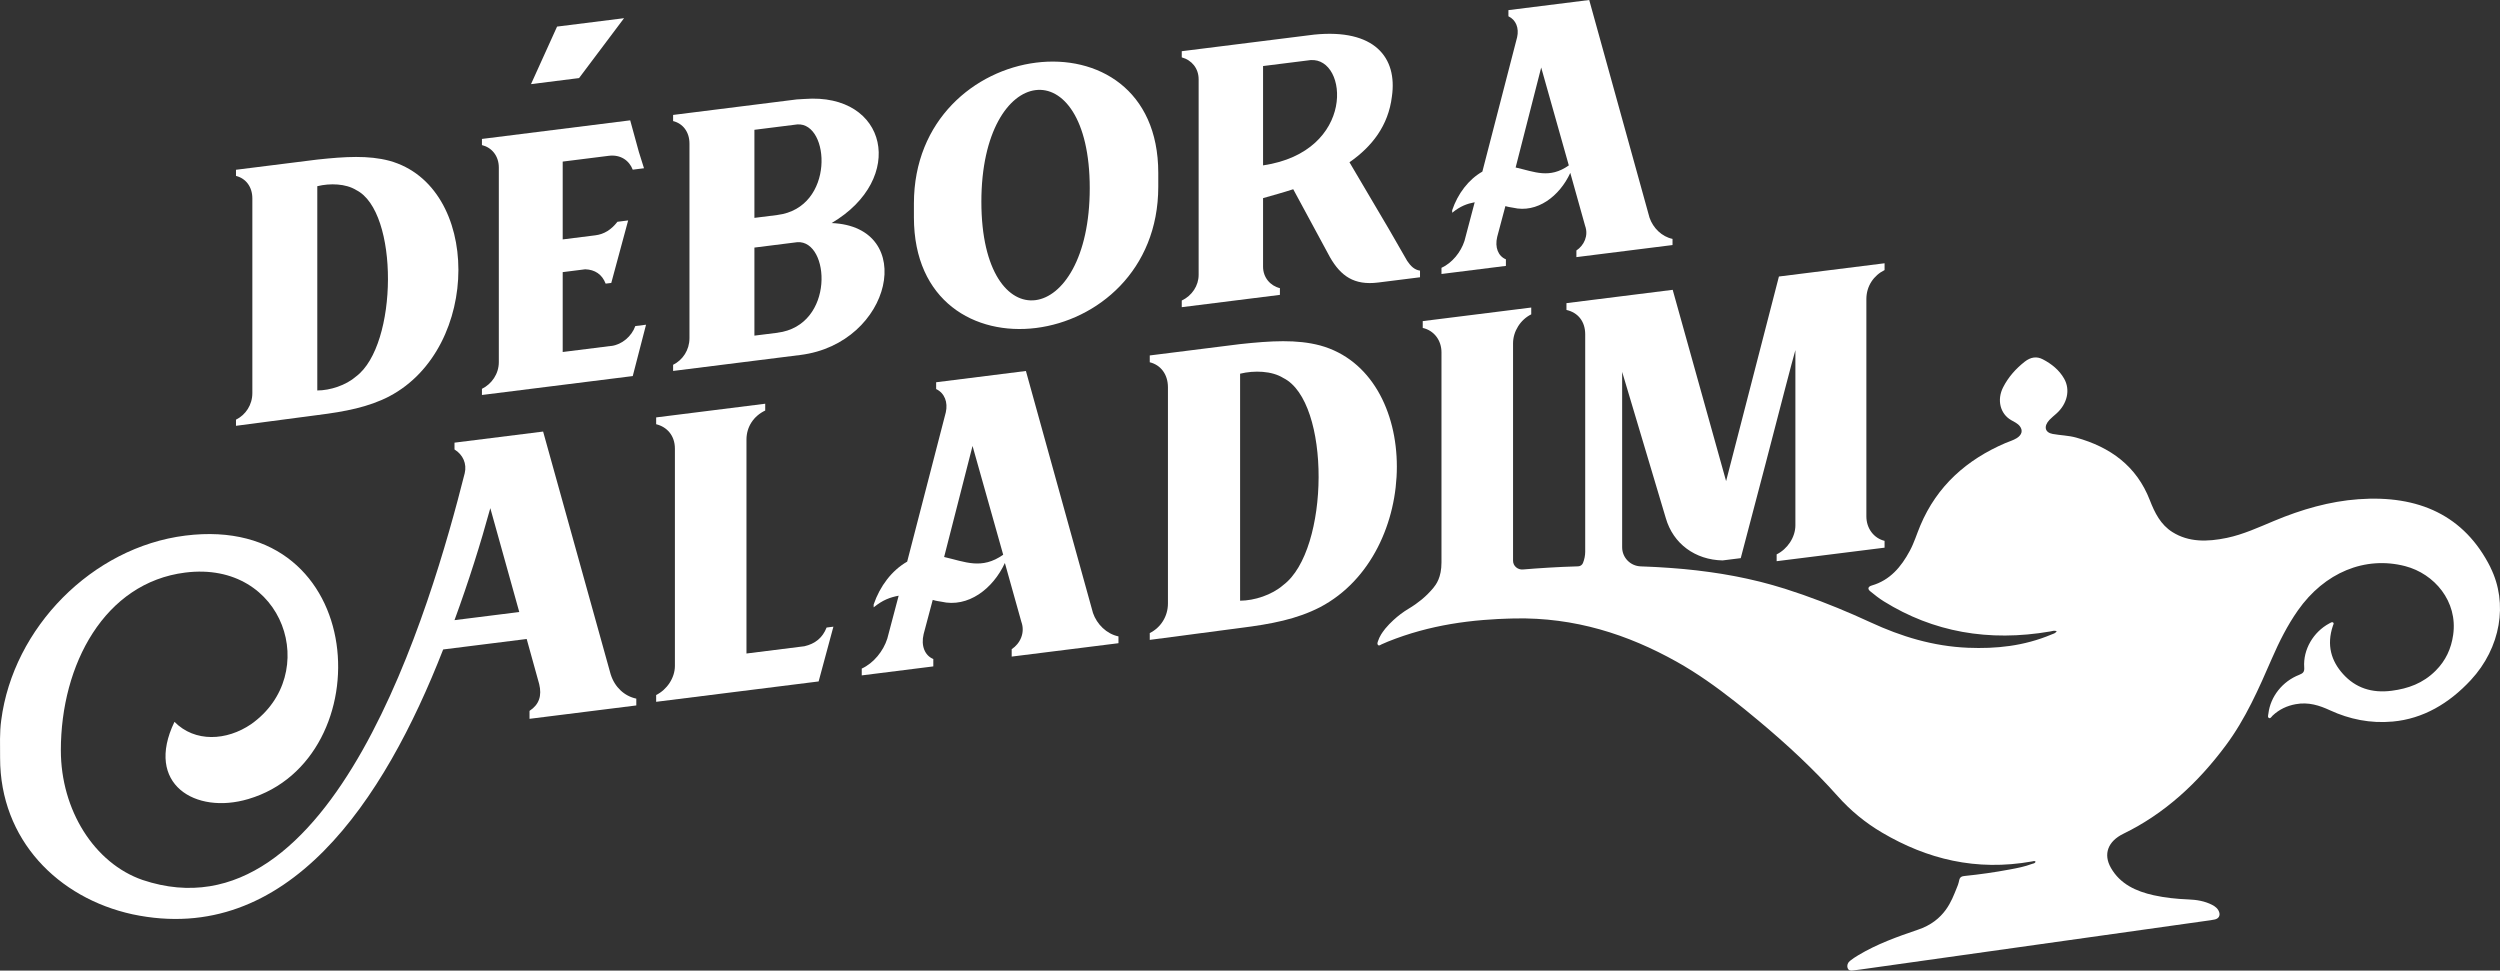 <svg width="255" height="99" viewBox="0 0 255 99" fill="none" xmlns="http://www.w3.org/2000/svg">
<rect x="0" y="0" width="255" height="99" fill="#333333" stroke="none"/>
<path d="M62.294 68.802L55.398 44.019L46.359 45.151V45.846C47.228 46.375 47.633 47.31 47.401 48.269C43.982 61.812 33.959 96.259 14.549 89.759C9.622 88.055 6.207 82.624 6.207 76.53C6.207 67.769 10.668 59.431 18.895 58.402C29.033 57.128 32.801 68.785 25.617 73.863C23.124 75.567 19.881 75.743 17.796 73.627C14.725 79.99 19.941 83.107 25.328 81.502C39.002 77.468 37.787 52.261 18.898 54.631C9.397 55.824 1.343 64.027 0.125 73.465C-0.048 74.706 0.009 75.976 0.009 77.309C0.009 85.664 5.918 91.596 13.51 93.258C29.329 96.612 39.178 81.682 45.204 66.245L53.722 65.177L54.997 69.776C55.286 70.957 54.997 71.864 54.011 72.509V73.32L64.903 71.955V71.26C63.688 71.007 62.702 70.086 62.297 68.802H62.294ZM46.359 63.255C47.806 59.301 49.025 55.435 50.011 51.831L52.965 62.426L46.359 63.255Z" fill="white"/>
<path d="M82.049 65.917L76.14 66.658V44.841C76.14 43.507 76.894 42.425 78.052 41.874V41.18L66.928 42.576V43.271C68.03 43.539 68.84 44.424 68.84 45.758V67.924C68.84 69.141 68.03 70.347 66.928 70.89V71.585L83.5 69.507L85.007 63.921L84.313 64.009C83.908 65.046 83.155 65.663 82.053 65.917H82.049Z" fill="white"/>
<path d="M111.482 62.514L104.643 37.84L95.487 38.99V39.684C96.357 40.097 96.702 41.039 96.473 42.054L92.532 57.287C90.969 58.179 89.751 59.784 89.113 61.66V61.95C90.039 61.195 90.793 60.927 91.663 60.761L90.504 65.141C90.099 66.411 89.113 67.638 87.898 68.195V68.89L89.578 68.679L95.198 67.973V67.219C94.329 66.862 93.924 65.871 94.212 64.672L95.138 61.191C95.543 61.315 95.832 61.336 96.008 61.371C98.73 62.017 101.28 60.07 102.498 57.425L104.178 63.424C104.583 64.535 104.062 65.642 103.192 66.217V66.972L114.084 65.607V64.912C112.869 64.658 111.883 63.681 111.478 62.51L111.482 62.514ZM96.3 56.818L99.199 45.486L102.326 56.582C100.125 58.133 98.445 57.301 96.3 56.814V56.818Z" fill="white"/>
<path d="M134.657 35.237C132.28 34.606 129.674 34.757 126.487 35.099L117.275 36.256V36.951C118.377 37.219 119.13 38.168 119.13 39.505V61.554C119.13 62.888 118.377 64.027 117.275 64.573V65.268L126.487 64.055C129.674 63.657 132.28 63.156 134.657 61.928C145.087 56.441 145.087 38.104 134.657 35.237ZM130.892 59.675C129.734 60.69 127.938 61.265 126.49 61.272V38.118C127.938 37.762 129.734 37.829 130.892 38.552C135.759 40.958 135.643 56.12 130.892 59.675Z" fill="white"/>
<path d="M39.717 40.421C49.105 35.483 49.105 18.981 39.717 16.399C37.58 15.832 35.231 15.969 32.364 16.276L24.071 17.317V17.944C25.061 18.188 25.74 19.041 25.74 20.244V40.089C25.74 41.292 25.064 42.315 24.071 42.805V43.433L32.364 42.34C35.231 41.98 37.58 41.528 39.717 40.425V40.421ZM32.364 18.992C33.667 18.671 35.284 18.731 36.326 19.383C40.707 21.549 40.601 35.194 36.326 38.393C35.284 39.306 33.667 39.825 32.364 39.828V18.992Z" fill="white"/>
<path d="M62.35 35.283L57.395 35.904V27.757L59.691 27.468C60.681 27.499 61.413 27.983 61.776 28.931L62.35 28.861L64.072 22.484L62.977 22.622C62.35 23.433 61.621 23.888 60.733 24.001L57.395 24.42V16.482L62.089 15.893C63.29 15.741 64.174 16.361 64.54 17.307L65.688 17.162L65.167 15.505L64.28 12.274L49.158 14.171V14.799C50.148 15.039 50.88 15.889 50.88 17.092V36.937C50.88 38.14 50.151 39.17 49.158 39.66V40.288L64.54 38.359L65.896 33.121L64.801 33.259C64.435 34.296 63.445 35.153 62.35 35.29V35.283Z" fill="white"/>
<path d="M63.653 1.855L56.821 2.712L54.162 8.581L59.064 7.964L63.653 1.855Z" fill="white"/>
<path d="M84.824 22.752C92.49 18.241 90.561 9.445 82.06 10.094L81.278 10.14L68.657 11.723V12.351C69.646 12.591 70.326 13.448 70.326 14.647V34.493C70.326 35.696 69.646 36.718 68.657 37.209V37.836L81.641 36.207C91.025 35.029 93.635 23.108 84.82 22.752H84.824ZM79.295 33.943L76.95 34.235V25.253L81.331 24.702C84.669 24.494 85.19 33.202 79.295 33.939V33.943ZM79.295 21.93L76.95 22.223V13.24L81.331 12.69C84.669 12.482 85.19 21.19 79.295 21.927V21.93Z" fill="white"/>
<path d="M118.144 17.634C118.144 0.557 93.219 3.682 93.219 20.759V22.17C93.219 39.3 118.144 36.171 118.144 19.045V17.634ZM100.1 20.576C100.1 6.32 111.154 4.934 111.154 19.19C111.154 33.445 100.1 34.937 100.1 20.576Z" fill="white"/>
<path d="M130.554 29.393C129.565 29.153 128.832 28.303 128.832 27.206V20.209C129.822 19.927 130.868 19.641 131.91 19.302L135.664 26.247C136.759 28.148 138.115 29.125 140.566 28.818L144.841 28.282V27.605C144.267 27.52 143.901 27.15 143.538 26.62L141.661 23.358L137.646 16.551C139.942 14.957 141.612 12.816 141.974 9.847C142.548 5.858 140.203 2.913 134.048 3.53L133.681 3.576L120.539 5.223V5.851C121.581 6.137 122.261 6.994 122.261 8.09V28.038C122.261 29.135 121.585 30.162 120.539 30.655V31.332L130.551 30.077V29.4L130.554 29.393ZM128.832 6.736L133.681 6.129C137.541 5.854 138.323 15.469 128.832 16.869V6.736Z" fill="white"/>
<path d="M153.602 27.129V26.451C152.821 26.131 152.454 25.238 152.715 24.159L153.55 21.024C153.916 21.133 154.176 21.154 154.331 21.186C156.782 21.768 159.078 20.015 160.17 17.634L161.681 23.034C162.047 24.032 161.575 25.03 160.793 25.549V26.226L170.597 24.995V24.367C169.502 24.138 168.615 23.256 168.252 22.205L162.1 0L153.859 1.033V1.661C154.641 2.031 154.955 2.881 154.747 3.795L151.201 17.504C149.792 18.308 148.697 19.75 148.123 21.44V21.701C148.957 21.024 149.634 20.78 150.419 20.629L149.377 24.572C149.01 25.714 148.126 26.818 147.031 27.319V27.947L148.542 27.756L153.599 27.122L153.602 27.129ZM157.201 6.884L160.019 16.872C158.036 18.269 156.525 17.518 154.595 17.084L157.201 6.888V6.884Z" fill="white"/>
<path d="M254.035 57.879C251.37 52.557 246.693 50.476 240.555 50.921C237.639 51.132 234.776 51.951 231.963 53.129C230.374 53.792 228.8 54.518 227.142 54.864C225.145 55.28 223.25 55.315 221.592 54.275C220.384 53.52 219.782 52.303 219.282 51.016C217.933 47.542 215.267 45.609 211.763 44.632C210.992 44.417 210.161 44.407 209.372 44.262C208.569 44.117 208.432 43.472 209.055 42.816C209.267 42.594 209.513 42.4 209.742 42.195C210.862 41.208 211.196 39.758 210.538 38.616C210.031 37.73 209.263 37.12 208.369 36.651C207.756 36.33 207.14 36.408 206.523 36.891C205.608 37.611 204.844 38.468 204.319 39.504C203.66 40.795 204.023 42.213 205.136 42.851C205.446 43.031 205.787 43.176 206.016 43.465C206.358 43.902 206.238 44.361 205.706 44.692C205.34 44.918 204.939 45.027 204.555 45.19C200.618 46.883 197.582 49.542 195.871 53.608C195.512 54.462 195.248 55.351 194.804 56.176C193.923 57.823 192.779 59.184 190.923 59.72C190.539 59.83 190.469 60.066 190.754 60.302C191.205 60.673 191.663 61.036 192.159 61.343C197.174 64.46 202.829 65.494 209.133 64.408C209.334 64.372 209.545 64.284 209.784 64.379C209.643 64.616 209.432 64.644 209.256 64.718C206.432 65.906 203.59 66.189 200.741 66.072C197.16 65.924 193.906 64.915 190.814 63.487C188.581 62.454 186.303 61.512 183.965 60.69C183.915 60.673 183.866 60.655 183.813 60.637C183.211 60.429 182.609 60.225 181.996 60.031C181.996 60.031 181.989 60.031 181.986 60.031C181.616 59.914 181.246 59.805 180.873 59.699C180.767 59.671 180.665 59.639 180.559 59.611C180.253 59.526 179.943 59.445 179.633 59.364C179.559 59.346 179.482 59.325 179.408 59.308C179.035 59.216 178.661 59.128 178.288 59.047C178.189 59.026 178.091 59.004 177.992 58.983C177.696 58.92 177.401 58.86 177.101 58.8C176.996 58.779 176.89 58.758 176.784 58.74C176.411 58.669 176.034 58.602 175.661 58.542C175.587 58.532 175.513 58.518 175.436 58.507C175.122 58.458 174.809 58.408 174.495 58.366C174.372 58.348 174.252 58.331 174.129 58.317C173.809 58.274 173.488 58.232 173.164 58.193C173.097 58.186 173.03 58.176 172.96 58.169C172.587 58.126 172.213 58.087 171.84 58.052C171.706 58.038 171.576 58.027 171.442 58.017C171.168 57.992 170.893 57.971 170.618 57.95C170.495 57.939 170.372 57.929 170.248 57.922C169.882 57.897 169.516 57.872 169.146 57.851C169.016 57.844 168.882 57.837 168.752 57.83C168.488 57.816 168.224 57.805 167.959 57.795C167.812 57.788 167.664 57.784 167.516 57.777C167.463 57.777 167.407 57.773 167.354 57.77C166.301 57.735 165.463 56.881 165.459 55.827V55.802V37.931L169.91 52.843C170.664 55.477 172.925 57.107 175.703 57.163L177.556 56.931L180.059 47.412C181.45 42.072 182.841 36.676 183.13 35.709V53.58C183.13 54.8 182.32 56.003 181.218 56.546V57.241L192.226 55.862V55.167C191.124 54.899 190.37 53.89 190.37 52.674V30.507C190.37 29.174 191.124 28.091 192.226 27.548V26.854L181.45 28.204L176.062 49.073L170.615 29.562L159.779 30.92V31.615C160.938 31.876 161.691 32.768 161.691 34.101V56.267C161.691 56.663 161.61 57.058 161.462 57.428C161.381 57.629 161.188 57.759 160.969 57.767C160.969 57.767 160.969 57.767 160.966 57.767C160.962 57.767 160.959 57.767 160.952 57.767C160.441 57.781 159.927 57.802 159.416 57.823C159.163 57.834 158.909 57.848 158.656 57.862C158.416 57.876 158.177 57.886 157.937 57.901C157.596 57.922 157.254 57.943 156.913 57.968C156.793 57.975 156.673 57.985 156.55 57.992C156.145 58.02 155.74 58.052 155.335 58.087C154.807 58.13 154.331 57.728 154.331 57.199V35.022C154.331 33.801 155.085 32.606 156.187 32.063V31.368L145.119 32.754V33.449C146.278 33.71 147.031 34.718 147.031 35.935V57.364C147.031 58.916 146.482 59.618 146.19 59.981C146.024 60.179 145.848 60.369 145.665 60.553C145.647 60.57 145.63 60.592 145.612 60.609C145.44 60.782 145.256 60.944 145.07 61.103C145.038 61.127 145.006 61.156 144.975 61.181C144.788 61.332 144.598 61.48 144.401 61.618C144.369 61.639 144.341 61.66 144.309 61.681C144.105 61.822 143.894 61.963 143.675 62.09C143.115 62.425 142.598 62.817 142.119 63.261C141.83 63.529 141.555 63.808 141.302 64.115C141.274 64.15 141.249 64.185 141.221 64.221C141.094 64.383 140.974 64.549 140.869 64.721C140.742 64.933 140.636 65.152 140.559 65.388C140.548 65.42 140.538 65.451 140.527 65.483C140.509 65.543 140.495 65.6 140.499 65.656C140.499 65.705 140.52 65.755 140.566 65.797C140.686 65.903 140.805 65.769 140.921 65.723C141.136 65.635 141.351 65.529 141.566 65.444C143.7 64.587 145.844 64.016 148 63.649C148.538 63.558 149.077 63.48 149.616 63.413C150.176 63.342 150.736 63.286 151.299 63.24C151.789 63.198 152.282 63.166 152.771 63.141C153.085 63.124 153.402 63.113 153.715 63.103C153.972 63.096 154.229 63.089 154.483 63.081C160.614 62.958 166.033 64.704 171.034 67.504C173.126 68.675 175.066 70.065 176.939 71.535C177.277 71.8 177.612 72.068 177.946 72.336C178.432 72.731 178.915 73.129 179.397 73.531C182.243 75.909 184.961 78.42 187.433 81.195C188.754 82.68 190.265 83.925 191.99 84.937C196.551 87.618 201.548 88.891 207.277 87.865C207.393 87.844 207.534 87.776 207.629 87.893C207.562 88.08 207.393 88.073 207.263 88.119C206.513 88.401 205.742 88.549 204.977 88.69C203.456 88.976 201.935 89.191 200.417 89.346C200.135 89.374 199.91 89.434 199.84 89.78C199.773 90.108 199.667 90.415 199.533 90.707C199.093 91.751 198.42 93.917 195.579 94.848C193.515 95.55 191.462 96.283 189.532 97.44C189.243 97.613 188.955 97.8 188.691 98.015C188.462 98.202 188.374 98.466 188.455 98.727C188.536 98.992 188.761 99.027 189.025 98.985C189.282 98.946 189.536 98.921 189.793 98.886C201.53 97.236 213.264 95.582 225.001 93.931C225.304 93.889 225.61 93.853 225.913 93.786C226.3 93.698 226.473 93.405 226.36 93.049C226.24 92.675 225.955 92.46 225.627 92.291C224.888 91.913 224.064 91.772 223.208 91.741C222.007 91.695 220.828 91.568 219.683 91.317C217.866 90.915 216.257 90.171 215.317 88.528C214.514 87.131 214.996 85.816 216.591 85.04C220.821 82.98 224.194 79.841 227.018 76.05C229.068 73.302 230.403 70.223 231.741 67.151C232.477 65.462 233.301 63.808 234.382 62.267C237.093 58.401 241.235 56.68 245.337 57.749C248.288 58.518 250.718 61.325 250.222 64.764C250.021 66.16 249.472 67.377 248.429 68.418C247.144 69.701 245.626 70.237 243.96 70.456C241.904 70.724 240.256 70.153 238.995 68.756C237.798 67.43 237.287 65.818 237.956 63.826C237.991 63.72 238.083 63.586 237.991 63.508C237.865 63.399 237.724 63.519 237.59 63.589C235.953 64.464 234.903 66.266 235.03 68.068C235.062 68.509 234.942 68.668 234.516 68.834C232.808 69.497 231.582 71.059 231.378 72.777C231.357 72.942 231.265 73.175 231.456 73.246C231.603 73.299 231.699 73.094 231.804 72.995C232.494 72.347 233.276 71.99 234.157 71.828C235.474 71.585 236.586 71.955 237.671 72.456C239.64 73.362 241.767 73.807 244.059 73.599C247.158 73.316 249.81 71.754 252.028 69.363C255.06 66.093 255.86 61.537 254.021 57.869L254.035 57.879Z" fill="white"/>
</svg>
